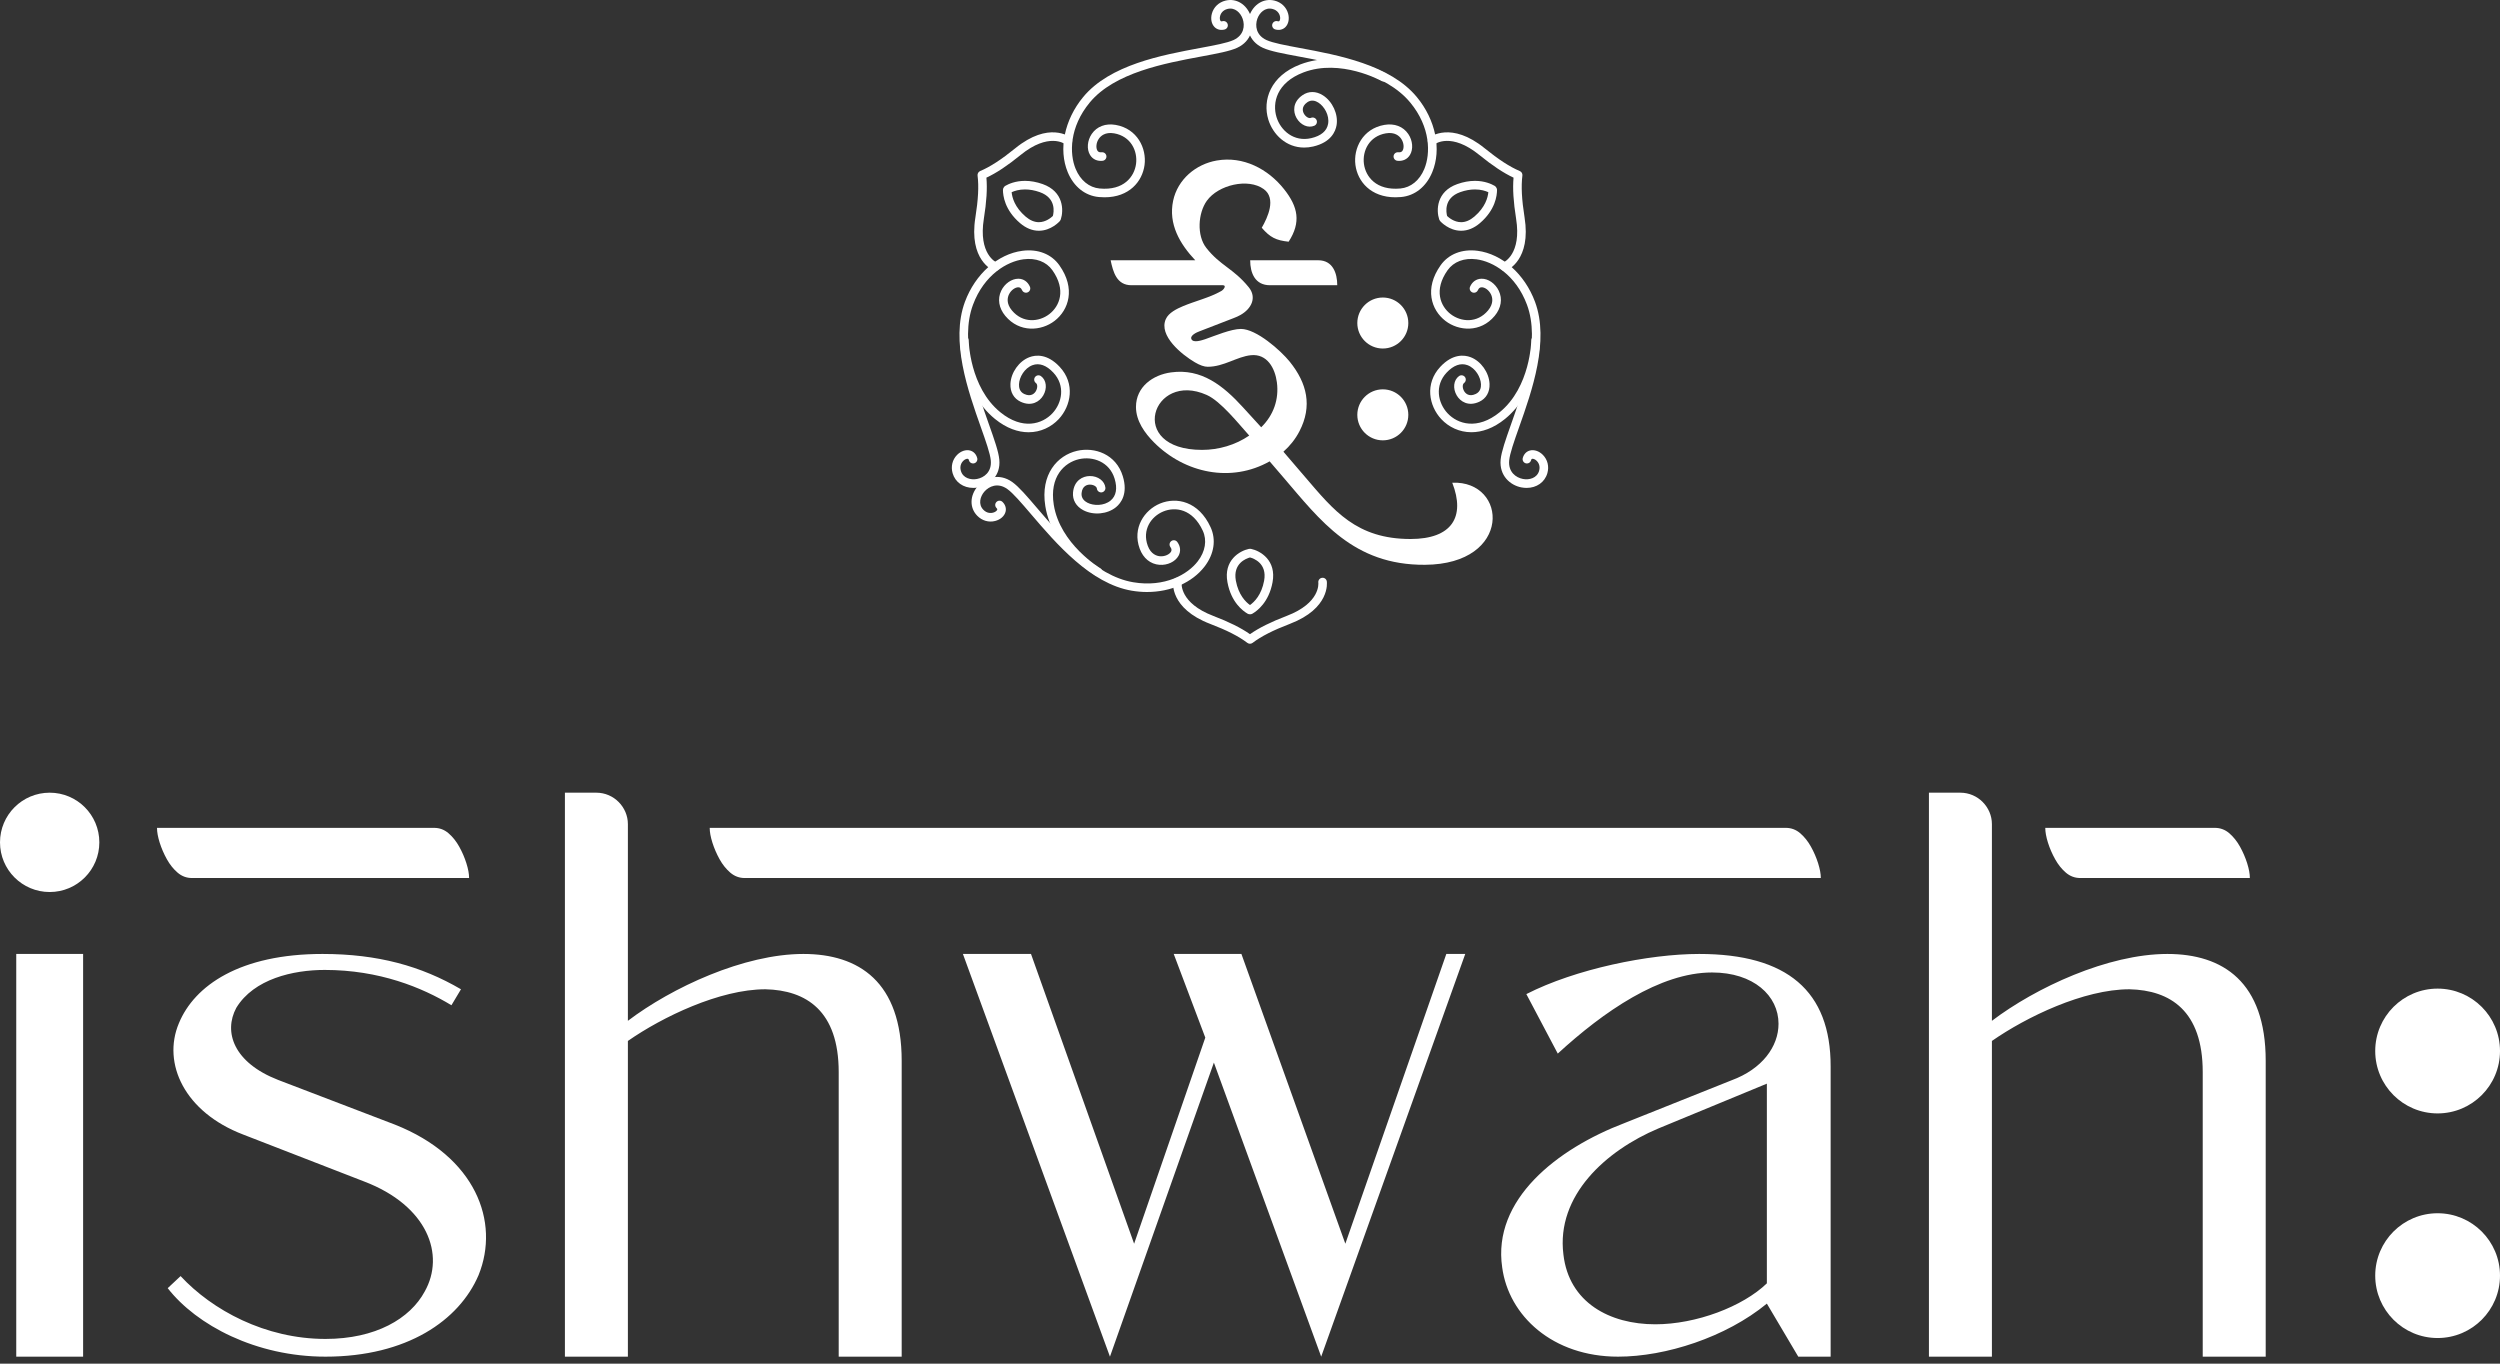 <svg xmlns="http://www.w3.org/2000/svg" fill="none" viewBox="0 0 110 60" height="60" width="110">
<rect x="0" y="0" width="110" height="60" fill="#333333" stroke="none"/>
<g clip-path="url(#clip0_1126_226)">
<path fill="white" d="M107.255 43.499C108.771 43.499 110 44.728 110 46.244C110 47.761 108.771 48.99 107.255 48.99C105.739 48.99 104.51 47.761 104.51 46.244C104.51 44.728 105.739 43.499 107.255 43.499Z"></path>
<path fill="white" d="M107.255 53.383C108.771 53.383 110 54.612 110 56.128C110 57.644 108.771 58.873 107.255 58.873C105.739 58.873 104.51 57.644 104.51 56.128C104.51 54.612 105.739 53.383 107.255 53.383Z"></path>
<path fill="white" d="M8.446 38.633C8.211 38.633 7.999 38.555 7.815 38.397C7.631 38.239 7.473 38.042 7.342 37.806C7.21 37.569 7.106 37.326 7.026 37.077C6.948 36.826 6.908 36.61 6.908 36.426H19.102C19.339 36.426 19.55 36.504 19.733 36.662C19.917 36.819 20.074 37.018 20.206 37.253C20.337 37.49 20.443 37.734 20.521 37.983C20.6 38.233 20.64 38.449 20.64 38.633H8.446Z"></path>
<path fill="white" d="M32.765 38.633C32.532 38.633 32.319 38.555 32.134 38.397C31.95 38.239 31.792 38.042 31.661 37.806C31.53 37.569 31.425 37.326 31.346 37.077C31.267 36.826 31.227 36.61 31.227 36.426H78.578C78.814 36.426 79.025 36.505 79.209 36.662C79.391 36.819 79.551 37.018 79.681 37.253C79.813 37.489 79.918 37.734 79.997 37.983C80.075 38.233 80.116 38.449 80.116 38.633H32.765Z"></path>
<path fill="white" d="M91.53 38.633C91.298 38.633 91.083 38.555 90.899 38.397C90.715 38.239 90.557 38.042 90.426 37.806C90.294 37.569 90.189 37.326 90.11 37.077C90.032 36.826 89.992 36.61 89.992 36.426H97.457C97.693 36.426 97.905 36.505 98.088 36.662C98.27 36.818 98.429 37.019 98.56 37.253C98.69 37.489 98.797 37.734 98.875 37.983C98.954 38.233 98.994 38.449 98.994 38.633H91.53Z"></path>
<path fill="white" d="M7.869 45.028C7.131 46.789 8.117 48.934 10.7 49.92L16.029 51.988C18.817 53.052 19.597 55.214 18.687 56.827C18.044 58.021 16.525 58.913 14.321 58.913C11.668 58.913 9.335 57.643 7.946 56.148L7.379 56.679C8.649 58.31 11.267 59.693 14.321 59.693C17.907 59.693 20.206 58.097 21.057 56.106C22.008 53.755 20.927 50.889 17.376 49.483L12.236 47.516C10.28 46.754 9.825 45.407 10.398 44.343C11.172 43.073 12.897 42.677 14.286 42.677C16.696 42.677 18.575 43.451 19.863 44.231L20.283 43.528C18.534 42.505 16.619 41.974 14.191 41.974C10.569 41.974 8.555 43.356 7.869 45.028ZM24.856 34.878V59.693H27.627V45.802C29.145 44.745 31.668 43.528 33.677 43.528C35.479 43.569 36.903 44.479 36.903 47.173V59.693H39.674V46.677C39.674 43.209 37.795 41.974 35.349 41.974C32.732 41.974 29.559 43.451 27.627 44.916V36.26C27.627 35.522 27.018 34.878 26.238 34.878H24.856ZM51.644 41.974L53.033 45.655L49.901 54.724L45.364 41.974H42.368L48.838 59.693L53.411 46.754L58.132 59.693L64.471 41.974H63.638L59.195 54.724L54.622 41.974H51.644ZM67.159 43.74L68.542 46.358C70.551 44.514 73.038 42.789 75.331 42.789C77.156 42.789 78.255 43.811 78.255 45.046C78.255 46.05 77.535 47.037 76.188 47.533L71.484 49.412C68.501 50.547 65.659 52.786 66.096 55.764C66.38 57.891 68.312 59.693 71.195 59.693C73.287 59.693 75.939 58.842 77.742 57.359L79.124 59.693H80.548V46.925C80.554 43.604 78.633 41.974 74.764 41.974C72.548 41.974 69.322 42.635 67.159 43.74ZM77.742 56.467C76.684 57.489 74.634 58.269 72.832 58.269C70.835 58.269 69.032 57.318 68.79 55.197C68.465 52.597 70.669 50.623 72.962 49.655L77.742 47.681V56.467ZM84.873 34.878V59.693H87.644V45.802C89.162 44.745 91.685 43.528 93.694 43.528C95.496 43.569 96.92 44.479 96.92 47.173V59.693H99.691V46.677C99.691 43.209 97.812 41.974 95.366 41.974C92.749 41.974 89.576 43.451 87.644 44.916V36.26C87.644 35.522 87.035 34.878 86.255 34.878H84.873Z"></path>
<path fill="white" d="M3.657 59.693V41.974H0.715V59.693H3.657Z"></path>
<path fill="white" d="M2.186 34.878C3.393 34.878 4.371 35.856 4.371 37.064C4.371 38.271 3.393 39.249 2.186 39.249C0.979 39.249 0 38.271 0 37.064C0 35.856 0.979 34.878 2.186 34.878Z"></path>
<path fill="white" d="M61.4 8.681C60.316 8.681 59.736 7.99 59.639 7.261C59.542 6.529 59.956 5.661 60.913 5.495C61.355 5.419 61.738 5.564 61.963 5.894C62.161 6.184 62.192 6.564 62.038 6.818C61.922 7.009 61.72 7.102 61.483 7.075C61.38 7.062 61.306 6.969 61.318 6.865C61.33 6.762 61.424 6.687 61.527 6.7C61.646 6.714 61.691 6.663 61.715 6.623C61.782 6.513 61.777 6.289 61.652 6.106C61.571 5.987 61.375 5.798 60.977 5.867C60.244 5.994 59.938 6.639 60.013 7.211C60.087 7.772 60.552 8.392 61.617 8.294C62.077 8.251 62.461 7.938 62.67 7.433C62.947 6.766 62.951 5.599 62.049 4.509C60.962 3.195 58.749 2.784 57.134 2.484C56.44 2.355 55.892 2.253 55.568 2.105C54.921 1.808 54.803 1.17 54.967 0.703C55.148 0.187 55.606 -0.091 56.08 0.027C56.375 0.101 56.598 0.313 56.677 0.596C56.741 0.825 56.695 1.054 56.559 1.192C56.446 1.305 56.284 1.343 56.114 1.296C56.013 1.269 55.954 1.165 55.981 1.065C56.009 0.965 56.112 0.906 56.213 0.933C56.269 0.948 56.285 0.932 56.291 0.926C56.324 0.893 56.343 0.801 56.314 0.697C56.294 0.625 56.222 0.451 55.988 0.393C55.665 0.312 55.416 0.561 55.322 0.828C55.218 1.126 55.261 1.549 55.725 1.762C56.007 1.891 56.561 1.994 57.202 2.113C58.875 2.424 61.165 2.849 62.34 4.269C63.17 5.273 63.437 6.572 63.018 7.578C62.754 8.216 62.255 8.613 61.651 8.669C61.565 8.677 61.481 8.681 61.4 8.681Z"></path>
<path fill="white" d="M42.827 21.468C42.389 21.468 42.03 21.221 41.915 20.82C41.831 20.527 41.904 20.227 42.109 20.018C42.276 19.848 42.496 19.773 42.684 19.823C42.838 19.864 42.953 19.985 42.998 20.156C43.024 20.257 42.964 20.36 42.863 20.386C42.762 20.412 42.659 20.352 42.633 20.252C42.618 20.196 42.596 20.19 42.588 20.187C42.543 20.176 42.454 20.205 42.378 20.282C42.326 20.335 42.211 20.485 42.278 20.716C42.369 21.037 42.71 21.128 42.987 21.075C43.298 21.017 43.643 20.768 43.595 20.26C43.566 19.951 43.378 19.42 43.16 18.805C42.593 17.201 41.816 15.004 42.458 13.278C42.913 12.056 43.904 11.176 44.985 11.035C45.669 10.946 46.263 11.178 46.613 11.674C47.336 12.695 47.027 13.638 46.4 14.12C45.814 14.57 44.856 14.646 44.234 13.9C43.947 13.555 43.881 13.151 44.054 12.791C44.204 12.479 44.511 12.264 44.805 12.264C44.809 12.264 44.813 12.264 44.817 12.264C45.04 12.269 45.222 12.398 45.317 12.617C45.358 12.712 45.314 12.823 45.218 12.864C45.122 12.905 45.012 12.861 44.97 12.766C44.923 12.656 44.856 12.642 44.809 12.641C44.681 12.637 44.49 12.755 44.394 12.955C44.331 13.085 44.265 13.349 44.524 13.659C45 14.23 45.713 14.173 46.17 13.821C46.618 13.476 46.923 12.764 46.306 11.891C46.039 11.514 45.575 11.338 45.034 11.409C44.317 11.503 43.305 12.083 42.812 13.409C42.217 15.008 42.968 17.13 43.516 18.679C43.751 19.344 43.937 19.869 43.97 20.225C44.037 20.933 43.544 21.354 43.057 21.446C42.979 21.46 42.902 21.468 42.827 21.468Z"></path>
<path fill="white" d="M67.171 21.468C67.097 21.468 67.02 21.46 66.942 21.446C66.455 21.354 65.962 20.933 66.028 20.225C66.062 19.869 66.248 19.344 66.483 18.679C67.031 17.13 67.782 15.008 67.187 13.409C66.694 12.083 65.682 11.503 64.965 11.409C64.424 11.338 63.96 11.514 63.693 11.891C63.076 12.764 63.38 13.476 63.828 13.821C64.286 14.173 64.999 14.23 65.475 13.659C65.733 13.349 65.667 13.085 65.605 12.955C65.509 12.755 65.319 12.632 65.189 12.642C65.143 12.642 65.076 12.656 65.028 12.766C64.987 12.862 64.876 12.906 64.781 12.865C64.685 12.823 64.641 12.713 64.682 12.617C64.776 12.398 64.959 12.269 65.182 12.264C65.481 12.255 65.793 12.475 65.945 12.791C66.118 13.151 66.052 13.556 65.765 13.9C65.143 14.646 64.185 14.57 63.599 14.12C62.972 13.638 62.663 12.695 63.386 11.674C63.735 11.179 64.329 10.946 65.014 11.035C66.094 11.177 67.086 12.057 67.54 13.278C68.183 15.004 67.406 17.201 66.838 18.805C66.621 19.42 66.433 19.951 66.404 20.26C66.356 20.768 66.701 21.017 67.011 21.075C67.288 21.128 67.629 21.037 67.721 20.716C67.787 20.485 67.673 20.336 67.621 20.282C67.545 20.205 67.456 20.176 67.411 20.188C67.403 20.19 67.381 20.196 67.366 20.252C67.339 20.352 67.237 20.413 67.135 20.386C67.035 20.36 66.975 20.256 67.001 20.156C67.046 19.985 67.16 19.864 67.314 19.823C67.502 19.773 67.723 19.848 67.89 20.018C68.095 20.227 68.168 20.527 68.084 20.82C67.969 21.221 67.609 21.468 67.171 21.468Z"></path>
<path fill="white" d="M48.6 8.681C48.519 8.681 48.435 8.677 48.348 8.669C47.744 8.613 47.246 8.216 46.981 7.578C46.563 6.571 46.83 5.273 47.66 4.269C48.834 2.849 51.125 2.424 52.797 2.113C53.439 1.994 53.993 1.891 54.275 1.762C54.739 1.549 54.782 1.126 54.677 0.828C54.584 0.562 54.336 0.312 54.011 0.393C53.778 0.451 53.706 0.625 53.686 0.697C53.657 0.801 53.676 0.893 53.709 0.926C53.715 0.932 53.731 0.948 53.787 0.933C53.887 0.905 53.991 0.965 54.018 1.065C54.046 1.166 53.987 1.269 53.886 1.297C53.715 1.343 53.554 1.305 53.441 1.192C53.304 1.054 53.259 0.826 53.323 0.596C53.401 0.314 53.624 0.101 53.92 0.027C54.394 -0.091 54.852 0.187 55.033 0.703C55.197 1.17 55.079 1.808 54.432 2.105C54.108 2.253 53.56 2.355 52.866 2.484C51.25 2.784 49.038 3.195 47.95 4.509C47.048 5.6 47.052 6.766 47.329 7.433C47.539 7.938 47.923 8.251 48.383 8.294C49.448 8.393 49.912 7.772 49.986 7.212C50.062 6.639 49.755 5.994 49.023 5.867C48.624 5.798 48.429 5.987 48.348 6.106C48.223 6.289 48.218 6.513 48.284 6.623C48.308 6.663 48.353 6.714 48.473 6.7C48.576 6.687 48.67 6.762 48.682 6.865C48.694 6.969 48.62 7.062 48.517 7.075C48.28 7.102 48.077 7.009 47.962 6.818C47.808 6.564 47.839 6.184 48.036 5.894C48.262 5.564 48.644 5.419 49.087 5.495C50.044 5.661 50.457 6.529 50.36 7.261C50.263 7.99 49.683 8.681 48.6 8.681Z"></path>
<path fill="white" d="M50.469 26.048C50.248 26.048 50.023 26.029 49.798 25.991C47.982 25.684 46.468 23.913 45.363 22.62C44.939 22.124 44.573 21.695 44.32 21.516C43.904 21.22 43.516 21.395 43.31 21.634C43.126 21.849 43.034 22.188 43.266 22.428C43.433 22.602 43.62 22.576 43.692 22.558C43.797 22.531 43.867 22.469 43.879 22.424C43.881 22.416 43.887 22.394 43.846 22.353C43.772 22.28 43.771 22.16 43.845 22.086C43.918 22.012 44.037 22.012 44.111 22.085C44.237 22.209 44.285 22.369 44.243 22.523C44.192 22.711 44.017 22.864 43.786 22.923C43.503 22.997 43.207 22.909 42.995 22.69C42.655 22.339 42.667 21.804 43.024 21.389C43.347 21.013 43.958 20.797 44.538 21.208C44.829 21.415 45.191 21.838 45.649 22.375C46.717 23.624 48.179 25.335 49.861 25.619C51.257 25.855 52.265 25.269 52.704 24.695C53.036 24.262 53.116 23.772 52.923 23.353C52.475 22.381 51.707 22.289 51.184 22.505C50.65 22.725 50.245 23.314 50.501 24.012C50.64 24.391 50.902 24.465 51.046 24.476C51.265 24.491 51.463 24.386 51.525 24.273C51.547 24.232 51.569 24.167 51.498 24.071C51.436 23.988 51.453 23.87 51.536 23.808C51.62 23.745 51.738 23.763 51.8 23.846C51.943 24.038 51.963 24.26 51.855 24.455C51.712 24.715 51.368 24.878 51.017 24.852C50.619 24.822 50.302 24.563 50.147 24.142C49.812 23.23 50.357 22.438 51.04 22.156C51.77 21.854 52.742 22.058 53.265 23.195C53.519 23.746 53.423 24.376 53.004 24.924C52.457 25.638 51.506 26.048 50.469 26.048Z"></path>
<path fill="white" d="M66.206 11.919C66.132 11.919 66.06 11.874 66.031 11.8C65.993 11.703 66.04 11.594 66.136 11.555C66.168 11.541 66.959 11.187 66.708 9.62C66.59 8.879 66.553 8.301 66.596 7.817C66.156 7.612 65.673 7.291 65.09 6.818C63.859 5.818 63.157 6.325 63.127 6.347C63.045 6.409 62.927 6.394 62.864 6.312C62.801 6.231 62.814 6.114 62.895 6.05C62.934 6.02 63.849 5.324 65.328 6.526C65.94 7.022 66.43 7.34 66.871 7.527C66.949 7.559 66.996 7.64 66.985 7.724C66.926 8.199 66.956 8.783 67.08 9.561C67.382 11.442 66.321 11.887 66.276 11.905C66.253 11.914 66.229 11.919 66.206 11.919Z"></path>
<path fill="white" d="M54.999 28.325C54.959 28.325 54.919 28.313 54.885 28.287C54.504 27.998 53.983 27.732 53.247 27.451C51.467 26.771 51.612 25.631 51.619 25.582C51.634 25.479 51.73 25.408 51.833 25.423C51.935 25.438 52.007 25.534 51.992 25.636C51.988 25.671 51.9 26.533 53.382 27.099C54.083 27.367 54.602 27.625 54.999 27.904C55.397 27.625 55.916 27.367 56.617 27.099C58.099 26.533 58.011 25.671 58.006 25.635C57.994 25.532 58.066 25.437 58.168 25.424C58.272 25.409 58.365 25.48 58.38 25.582C58.387 25.631 58.531 26.771 56.752 27.451C56.016 27.732 55.495 27.998 55.113 28.287C55.079 28.313 55.039 28.325 54.999 28.325Z"></path>
<path fill="white" d="M43.792 11.919C43.769 11.919 43.745 11.914 43.722 11.905C43.677 11.887 42.617 11.442 42.918 9.561C43.042 8.783 43.073 8.199 43.013 7.724C43.003 7.64 43.05 7.559 43.127 7.526C43.569 7.34 44.059 7.022 44.67 6.525C46.149 5.324 47.065 6.02 47.103 6.05C47.185 6.114 47.199 6.233 47.134 6.315C47.07 6.397 46.951 6.41 46.87 6.346C46.842 6.325 46.139 5.818 44.908 6.818C44.326 7.291 43.843 7.612 43.402 7.817C43.445 8.301 43.409 8.879 43.29 9.62C43.04 11.187 43.83 11.541 43.864 11.556C43.959 11.596 44.005 11.706 43.965 11.801C43.936 11.874 43.866 11.919 43.792 11.919Z"></path>
<path fill="white" d="M57.383 6.493C56.592 6.493 56.006 5.917 55.805 5.26C55.549 4.418 55.885 3.342 57.215 2.834C59.014 2.147 60.893 3.189 60.973 3.234C61.063 3.285 61.095 3.4 61.044 3.491C60.993 3.581 60.878 3.613 60.787 3.563C60.769 3.553 58.981 2.564 57.35 3.187C56.171 3.637 55.975 4.525 56.166 5.15C56.347 5.745 56.931 6.256 57.692 6.079C58.127 5.979 58.384 5.76 58.437 5.447C58.501 5.073 58.268 4.678 58.006 4.513C57.886 4.436 57.703 4.372 57.52 4.5C57.241 4.695 57.325 4.918 57.374 5.004C57.45 5.139 57.593 5.225 57.68 5.186C57.775 5.144 57.886 5.187 57.929 5.282C57.971 5.377 57.928 5.488 57.833 5.531C57.562 5.651 57.224 5.504 57.046 5.19C56.893 4.919 56.869 4.496 57.304 4.192C57.575 4.001 57.905 4.002 58.208 4.194C58.632 4.463 58.891 5.029 58.809 5.51C58.763 5.781 58.568 6.264 57.777 6.447C57.641 6.478 57.509 6.493 57.383 6.493Z"></path>
<path fill="white" d="M45.257 19.019C44.798 19.019 44.288 18.848 43.778 18.433C42.283 17.218 42.246 15.07 42.245 14.979C42.244 14.875 42.328 14.79 42.432 14.789C42.54 14.796 42.621 14.871 42.622 14.976C42.623 14.996 42.66 17.039 44.016 18.14C44.995 18.936 45.862 18.661 46.307 18.184C46.732 17.729 46.883 16.969 46.349 16.397C46.045 16.071 45.727 15.957 45.429 16.068C45.074 16.2 44.848 16.599 44.836 16.909C44.83 17.052 44.865 17.242 45.068 17.336C45.376 17.479 45.527 17.297 45.577 17.211C45.656 17.077 45.658 16.91 45.582 16.855C45.498 16.794 45.479 16.676 45.541 16.591C45.602 16.507 45.72 16.489 45.804 16.55C46.044 16.724 46.086 17.091 45.902 17.402C45.745 17.669 45.39 17.902 44.909 17.678C44.608 17.538 44.444 17.252 44.459 16.893C44.479 16.391 44.84 15.885 45.298 15.715C45.556 15.618 46.071 15.547 46.625 16.14C47.316 16.88 47.127 17.858 46.583 18.442C46.26 18.787 45.793 19.019 45.257 19.019Z"></path>
<path fill="white" d="M64.742 19.018C64.207 19.018 63.739 18.787 63.416 18.441C62.872 17.858 62.683 16.88 63.374 16.139C63.928 15.546 64.443 15.618 64.701 15.714C65.159 15.884 65.52 16.391 65.54 16.892C65.555 17.251 65.391 17.537 65.09 17.677C64.609 17.901 64.254 17.669 64.097 17.401C63.913 17.089 63.956 16.724 64.195 16.549C64.279 16.488 64.397 16.506 64.459 16.59C64.52 16.675 64.501 16.793 64.417 16.854C64.341 16.909 64.343 17.076 64.422 17.21C64.472 17.295 64.623 17.479 64.931 17.335C65.134 17.241 65.169 17.051 65.163 16.908C65.151 16.598 64.925 16.199 64.57 16.067C64.272 15.957 63.954 16.071 63.65 16.396C63.116 16.968 63.267 17.728 63.692 18.183C64.137 18.66 65.004 18.935 65.984 18.14C67.342 17.035 67.377 14.995 67.377 14.975C67.378 14.871 67.462 14.788 67.565 14.788C67.566 14.788 67.567 14.788 67.567 14.788C67.671 14.789 67.755 14.874 67.754 14.978C67.753 15.069 67.716 17.217 66.222 18.432C65.711 18.847 65.201 19.018 64.742 19.018Z"></path>
<path fill="white" d="M48.314 25.351C48.282 25.351 48.249 25.343 48.219 25.325C48.14 25.279 46.299 24.173 45.994 22.271C45.769 20.865 46.532 20.035 47.389 19.837C48.166 19.657 49.108 19.983 49.403 20.952C49.64 21.728 49.32 22.138 49.108 22.313C48.732 22.625 48.113 22.684 47.668 22.451C47.35 22.284 47.184 21.999 47.213 21.669C47.26 21.14 47.639 20.949 47.949 20.946C48.31 20.941 48.607 21.163 48.638 21.458C48.648 21.561 48.573 21.654 48.47 21.665C48.367 21.675 48.274 21.601 48.263 21.497C48.253 21.404 48.11 21.323 47.956 21.323C47.955 21.323 47.954 21.323 47.952 21.323C47.853 21.324 47.619 21.363 47.589 21.702C47.57 21.925 47.716 22.05 47.843 22.117C48.117 22.261 48.576 22.265 48.868 22.023C49.112 21.82 49.173 21.488 49.043 21.062C48.815 20.314 48.08 20.065 47.474 20.204C46.838 20.352 46.167 20.966 46.366 22.211C46.643 23.94 48.393 24.99 48.41 25C48.5 25.053 48.53 25.169 48.477 25.259C48.442 25.318 48.379 25.351 48.314 25.351Z"></path>
<path fill="white" d="M64.29 10.153C63.751 10.153 63.386 9.75 63.371 9.733C63.358 9.719 63.348 9.703 63.34 9.686C63.333 9.675 63.328 9.663 63.324 9.652C63.194 9.259 63.193 8.429 64.123 8.099C64.387 8.006 64.648 7.958 64.898 7.958C65.324 7.958 65.625 8.096 65.766 8.178C65.805 8.2 65.833 8.235 65.849 8.275C65.862 8.3 65.869 8.328 65.869 8.356C65.869 8.602 65.797 9.237 65.116 9.818C64.855 10.04 64.577 10.153 64.29 10.153ZM63.673 9.504C63.743 9.571 63.981 9.776 64.29 9.776C64.485 9.776 64.68 9.694 64.871 9.531C65.352 9.121 65.465 8.693 65.487 8.457C65.36 8.399 65.161 8.335 64.898 8.335C64.691 8.335 64.472 8.375 64.249 8.454C63.513 8.716 63.634 9.355 63.673 9.504Z"></path>
<path fill="white" d="M55.009 27.029C54.998 27.029 54.987 27.028 54.977 27.026C54.949 27.025 54.921 27.017 54.897 27.004C54.684 26.881 54.17 26.5 54.008 25.62C53.828 24.65 54.548 24.235 54.953 24.151C54.972 24.148 54.99 24.146 55.009 24.148C55.021 24.148 55.035 24.149 55.047 24.151C55.452 24.235 56.172 24.65 55.992 25.62C55.83 26.5 55.316 26.881 55.103 27.004C55.074 27.02 55.041 27.029 55.009 27.029ZM55 24.528C54.842 24.57 54.237 24.784 54.378 25.552C54.493 26.173 54.807 26.485 55 26.622C55.193 26.485 55.507 26.173 55.621 25.552C55.763 24.784 55.16 24.57 55 24.528Z"></path>
<path fill="white" d="M45.709 10.153C45.422 10.153 45.144 10.04 44.883 9.818C44.202 9.237 44.13 8.602 44.13 8.355C44.13 8.311 44.146 8.269 44.173 8.236C44.188 8.212 44.209 8.192 44.233 8.178C44.374 8.096 44.675 7.958 45.1 7.958C45.351 7.958 45.612 8.006 45.876 8.099C46.806 8.429 46.805 9.259 46.675 9.652C46.67 9.668 46.663 9.682 46.654 9.695C46.647 9.709 46.638 9.722 46.628 9.733C46.613 9.75 46.248 10.153 45.709 10.153ZM44.512 8.457C44.534 8.693 44.647 9.12 45.128 9.531C45.319 9.694 45.514 9.776 45.709 9.776C46.017 9.776 46.256 9.57 46.326 9.503C46.369 9.343 46.484 8.715 45.75 8.454C45.526 8.375 45.308 8.335 45.1 8.335C44.838 8.335 44.638 8.399 44.512 8.457Z"></path>
<path fill="white" d="M56.183 16.82C56.101 16.199 55.755 15.557 55.041 15.629C54.426 15.691 53.851 16.138 53.139 16.138C52.986 16.138 52.798 16.073 52.574 15.941C52.002 15.605 50.973 14.774 51.294 14.044C51.419 13.759 51.783 13.585 52.055 13.47C52.581 13.249 53.225 13.095 53.714 12.817C53.847 12.756 53.981 12.55 53.806 12.55H49.781C49.13 12.55 48.975 11.96 48.868 11.452H52.591C51.911 10.73 51.401 9.857 51.618 8.832C51.817 7.895 52.611 7.225 53.536 7.063C54.698 6.859 55.792 7.43 56.503 8.329C57.113 9.101 57.255 9.778 56.7 10.635C56.143 10.576 55.885 10.446 55.517 10.022C55.785 9.558 56.165 8.726 55.604 8.32C54.92 7.825 53.607 8.132 53.102 8.833C52.71 9.379 52.651 10.367 53.079 10.91C53.388 11.303 53.684 11.526 53.982 11.751C54.29 11.983 54.6 12.217 54.94 12.633C55.319 13.096 55.054 13.592 54.582 13.858C54.492 13.909 54.391 13.955 54.279 13.997L52.777 14.578C52.666 14.617 52.342 14.761 52.425 14.926C52.51 15.104 52.892 14.967 53.024 14.926C53.449 14.778 54.168 14.473 54.599 14.473C55.28 14.473 56.347 15.417 56.749 15.915C57.514 16.865 57.748 17.869 57.178 18.971C57 19.317 56.76 19.618 56.47 19.875L57.424 20.988C58.691 22.467 59.682 23.716 62.064 23.716C63.879 23.716 64.488 22.749 63.899 21.239C66.345 21.138 66.558 24.829 62.694 24.851C59.542 24.869 58.093 22.899 56.454 20.988L55.864 20.3C54.171 21.255 52.133 20.823 50.779 19.469C50.363 19.051 49.983 18.519 49.983 17.906C49.983 17.024 50.722 16.493 51.528 16.385C52.864 16.202 53.82 16.967 54.694 17.925L55.493 18.8C56.035 18.269 56.282 17.574 56.183 16.82ZM60.844 13.091C61.464 13.091 61.966 13.594 61.966 14.214C61.966 14.833 61.464 15.335 60.844 15.335C60.224 15.335 59.722 14.833 59.722 14.214C59.722 13.594 60.224 13.091 60.844 13.091ZM60.844 17.131C61.464 17.131 61.966 17.634 61.966 18.253C61.966 18.873 61.464 19.375 60.844 19.375C60.224 19.375 59.722 18.873 59.722 18.253C59.722 17.634 60.224 17.131 60.844 17.131ZM55.877 12.55C55.223 12.55 55.008 12.014 55.008 11.452H58.004C58.639 11.452 58.839 12.014 58.839 12.55H55.877ZM52.889 19.795C53.622 19.795 54.359 19.581 54.966 19.165C54.49 18.637 53.715 17.654 53.096 17.378C50.704 16.306 49.539 19.795 52.889 19.795Z" clip-rule="evenodd" fill-rule="evenodd"></path>
</g>
<defs>
<clipPath id="clip0_1126_226">
<rect fill="white" height="59.693" width="110"></rect>
</clipPath>
</defs>
</svg>
